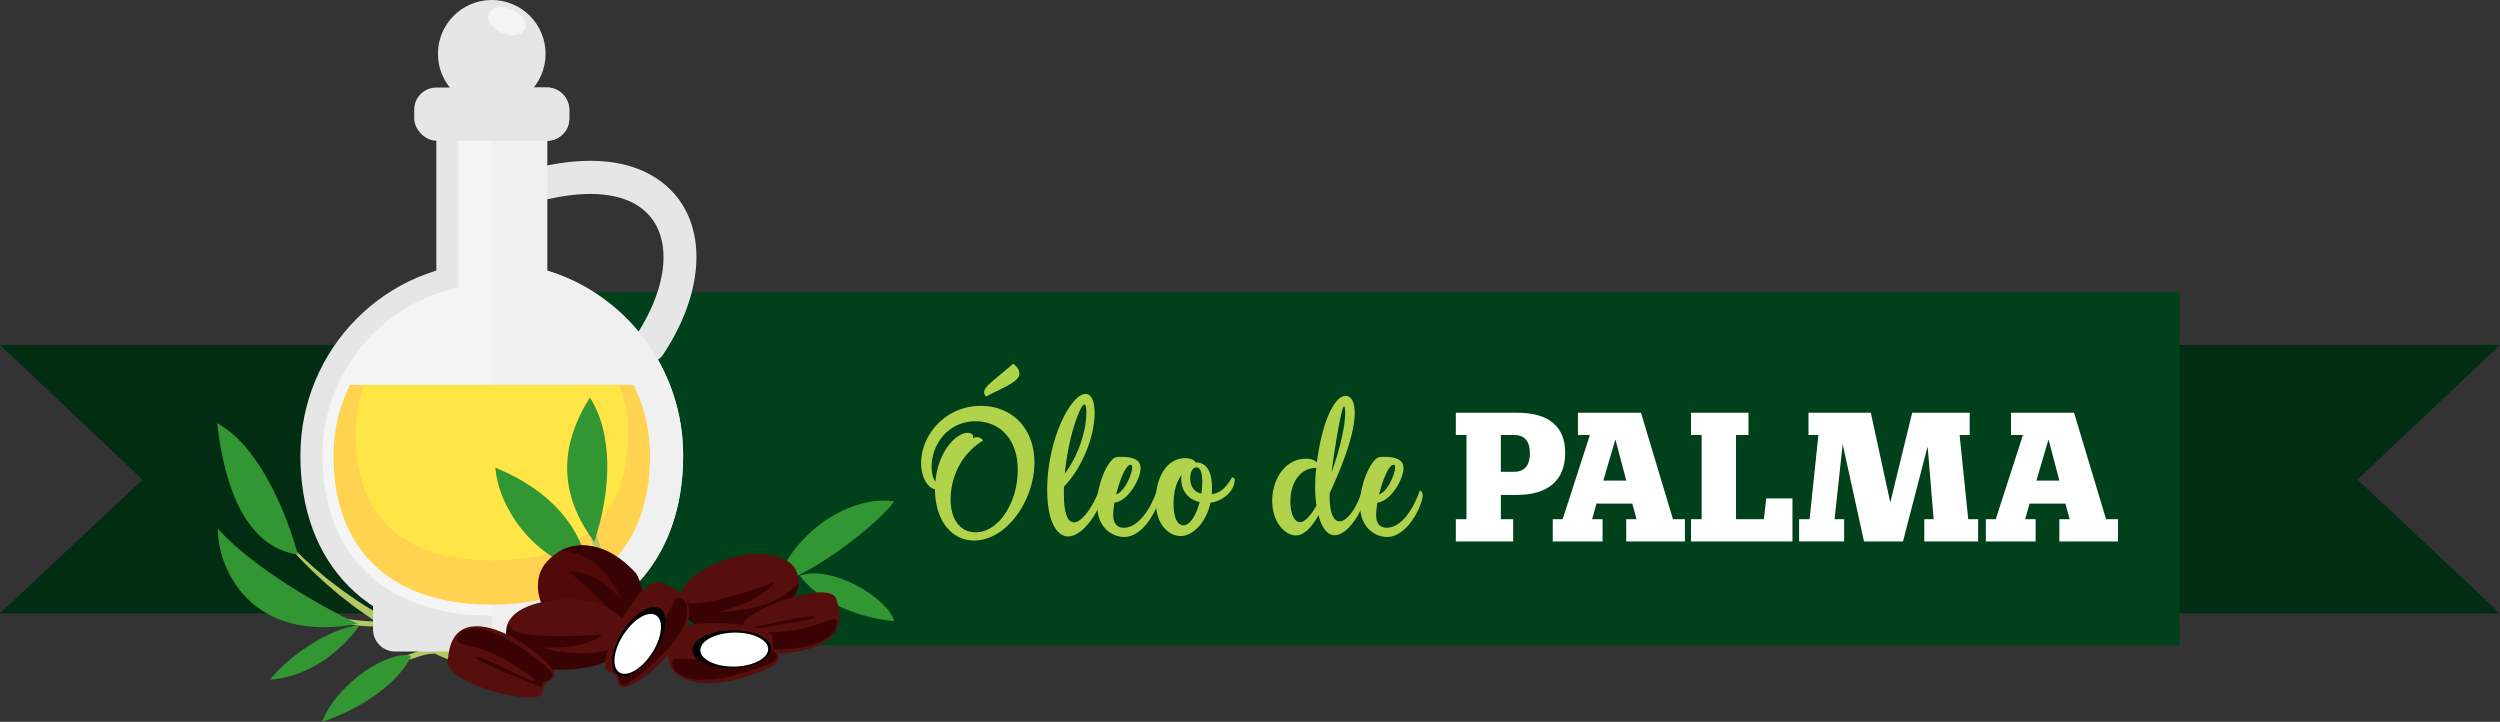 <svg id="Layer_1" data-name="Layer 1" xmlns="http://www.w3.org/2000/svg" viewBox="0 0 2067 596.78"><rect x="0" y="0" width="2067" height="596.78" fill="#333333" stroke="none"/><defs><style>.cls-1{fill:#022d13;}.cls-2{fill:#00401a;}.cls-3{fill:#b1d34b;}.cls-4{fill:#fff;}.cls-5{fill:#b4c864;}.cls-6{fill:#329632;}.cls-7{fill:#e6e6e6;}.cls-8{fill:#f5f5f5;}.cls-9{fill:#f0f0f0;}.cls-10{fill:#ffd250;}.cls-11{fill:#ffe646;}.cls-12{fill:#560f0d;}.cls-13{fill:#3a0303;}.cls-14{fill:#510808;}.cls-15{fill:#020000;}</style></defs><title>ilustra_new</title><polygon class="cls-1" points="1685 507.18 2067 507.18 1949.2 396.52 2067 285.18 1685 285.18 1685 507.18"/><rect class="cls-2" x="382" y="241.68" width="1420" height="292"/><polygon class="cls-1" points="382 507.18 0 507.18 117.8 396.52 0 285.18 382 285.18 382 507.18"/><path class="cls-3" d="M855.25,382.4c0,31.79-23.42,64.5-49.78,64.5-19.38,0-32.41-17.52-32.41-42.33-6.82-1.55-11.47-10.85-11.47-21.86,0-22.8,19.85-47.14,49.31-47.14C836.48,335.57,855.25,353.87,855.25,382.4Zm-13.8,6.2c0-27.6-16.75-40.32-34.89-40.32-21.71,0-36.29,18.15-36.29,37.68,0,4.66.78,8.69,3.1,12.41,2.17-25.12,17.06-40.47,26.67-40.47,2.64,0,4.5,1.08,4.5,3.1a4,4,0,0,1-.15,1.24,7.31,7.31,0,0,1,3.41-.77,5.59,5.59,0,0,1,5,2.79c-18.76,11.47-26.83,31.16-26.83,48.68,0,16.91,8.22,27.14,20.63,27.14C825.94,440.08,841.45,415.27,841.45,388.6Zm-26.21-60.78a5,5,0,0,1-1.55-3.41c0-1.55.93-3.42,2.79-5.43,4.19-4.34,15.66-13.18,21.24-18.3,2,1.55,5.12,4.65,5.12,8.06C842.84,315.72,829.82,320.22,815.24,327.82Z"/><path class="cls-3" d="M910.91,409.53c0,10.39-14.88,34-27.75,34-9.62,0-17.37-12.87-17.37-38.76,0-40.78,19.38-79.08,31.79-79.08,4.81,0,7.44,5.89,7.44,15.81,0,20.31-11,46.21-25.27,60.79-.16,1.7-.16,3.56-.16,5.27,0,17.05,2.95,24.34,8.69,24.34,5,0,14.11-9.92,20.31-26.2C910.14,405.66,910.91,407.21,910.91,409.53ZM880.37,391.7c11.32-15.35,17.83-35.2,17.83-50.86,0-4.18-.47-6.36-1.71-6.36s-2.32,2-3.56,4.66C887.19,351.54,882.23,371.54,880.37,391.7Z"/><path class="cls-3" d="M958.83,409.53c0,7.45-11.94,34.43-29.46,34.43-8.53,0-22.33-6.36-22.33-27,0-13.34,5.74-29.93,12.4-36.75,2-2,3.1-2.48,7.45-2.48,10.23,0,16.12,2.48,16.12,9.3,0,9.15-10.39,27.29-21.55,28.53a64.49,64.49,0,0,0-1.09,9.77c0,6.67,2.49,11,8.84,11,10.55,0,20.78-12.25,27.29-30.7C958.05,406.12,958.83,407.52,958.83,409.53Zm-36-.77c7.28-2.17,13.33-17.52,13.33-22.49,0-1.39-.47-2-1.4-2C930.92,384.26,925.8,396.66,922.86,408.76Z"/><path class="cls-3" d="M1000.85,415.58c-3.72,16.9-14.73,27.6-24.81,27.6-9.15,0-20.47-8.84-20.47-29,0-20.78,10.08-35.36,24.19-35.36,2.79,0,7.45.62,8.69,3.57h.77c7.29,0,12.87,6.05,12.87,21.09,0,1.7,0,3.41-.15,5.11,7.28-.93,12.09-5.89,16.59-13.8a2.06,2.06,0,0,1,2.32,2.33C1020.85,404.88,1012,414.34,1000.85,415.58Zm-9-.46c-10.08-2.33-15.2-10.08-15.2-18.77a26.58,26.58,0,0,1,.31-3.72c-4.18,5.43-6.67,13.8-6.67,23.88,0,11.17,3.11,17.83,8.07,17.83C984,434.34,989.07,425.82,991.86,415.12Zm-2.64-28.69c-2.48,0-5.12,2.64-5.12,9s2.64,11,9.15,12.72a64.2,64.2,0,0,0,.78-9.46C994,390.15,992.17,386.43,989.22,386.43Z"/><path class="cls-3" d="M1128.31,409.53c0,10.39-13.18,33-24.81,33-6.51,0-10.85-7-13.33-16.44-5.12,8.69-11.32,16.6-18.76,16.6-8.69,0-19.54-10.55-19.54-28.69s11-34.73,27.76-34.73c4.18,0,7.13.93,9.14,3.1a193.68,193.68,0,0,1,4.81-25c4.65-17.36,11.94-30.08,18.92-30.08,3.41,0,7.6,2.95,7.6,14.11,0,18-11,45.28-20.63,66.21a35.27,35.27,0,0,0-.15,3.57c0,9.15,2,19.85,8.22,19.85S1122,419.92,1126,405.66C1127.54,406.12,1128.31,407.67,1128.31,409.53Zm-39.85,8.53a104.16,104.16,0,0,1-1.08-15.66,134,134,0,0,1,.93-15.5h-.47c-12.25,0-20.93,11.47-20.93,27.75,0,9.92,3.26,17.06,7.91,17.06C1078.85,431.71,1083.66,426.28,1088.46,418.06ZM1101,390.15v.31c6.36-17.83,11.17-37.21,11.17-49.15,0-3.1-.31-5.28-.93-5.28-.47,0-1.09,1.4-1.86,4.66C1106.76,351.23,1103,374,1101,390.15Z"/><path class="cls-3" d="M1176.23,409.53c0,7.45-11.94,34.43-29.46,34.43-8.53,0-22.33-6.36-22.33-27,0-13.34,5.74-29.93,12.4-36.75,2-2,3.11-2.48,7.45-2.48,10.23,0,16.12,2.48,16.12,9.3,0,9.15-10.39,27.29-21.55,28.53a64.49,64.49,0,0,0-1.09,9.77c0,6.67,2.49,11,8.84,11,10.55,0,20.78-12.25,27.29-30.7C1175.45,406.12,1176.23,407.52,1176.23,409.53Zm-36-.77c7.28-2.17,13.33-17.52,13.33-22.49,0-1.39-.46-2-1.39-2C1148.32,384.26,1143.2,396.66,1140.26,408.76Z"/><path class="cls-4" d="M1254.59,341.27c26.45,0,39.52,11.85,39.52,33.13,0,22-13.38,34.81-40.13,34.81h-13.07v20.06h10.18v18.39h-47.42V429.27h8.82V359.66h-8.82V341.27ZM1252,390.06c8.36,0,12.92-5.17,12.92-15.2s-4.41-15.2-12.92-15.2h-11.1v30.4Z"/><path class="cls-4" d="M1393.06,447.66h-48.49V429.27h8.51l-3.49-12.92H1320l-3.65,12.92H1325v18.39h-41.19V429.27h8.2l22.5-69.61h-9.88V341.27h52.13l26.45,88h9.88Zm-57.45-84.36-10,34.05h19Z"/><path class="cls-4" d="M1482,447.66h-83.9V429.27h8.82V359.66h-8.82V341.27h47.57v18.39h-10.33v69.61h23l2-17.18H1482Z"/><path class="cls-4" d="M1635.5,447.66H1591V429.27h7.75l-5-60.19-20.37,78.58h-32.22l-17.63-80.4-6.69,62h7.9v18.39h-37.23V429.27h8.66l7.29-69.61h-8.2V341.27h51.52l16.11,74.17,18.09-74.17h47.57v18.39h-8.36l7.15,69.61h8.21Z"/><path class="cls-4" d="M1751.17,447.66h-48.49V429.27h8.51l-3.49-12.92h-29.64l-3.65,12.92h8.66v18.39h-41.19V429.27h8.21l22.5-69.61h-9.88V341.27h52.13l26.45,88h9.88Zm-57.46-84.36-10,34.05h19Z"/><path class="cls-5" d="M357.61,536.27c-6.3.34-11.54,2.15-16.67,3.92-2.05.7-4.13,1.42-6.29,2a2.13,2.13,0,0,0-1.44,2.63,2.1,2.1,0,0,0,2.63,1.44c2.22-.64,4.36-1.37,6.48-2.11,8.09-2.78,15.73-5.4,27.41-2.4a2.12,2.12,0,1,0,1.06-4.11A43.09,43.09,0,0,0,357.61,536.27Z"/><path class="cls-5" d="M281,510.42a2.12,2.12,0,0,0-.42,4.17c16.45,4.27,38.93,3.47,39.87,3.44a2,2,0,0,0,2-2.2,2.12,2.12,0,0,0-2.2-2c-.22,0-22.8.81-38.64-3.31A2.35,2.35,0,0,0,281,510.42Z"/><path class="cls-5" d="M221.57,429.34s8,12.42,23,28.69c3.63,4.17,8,8.28,12.38,12.86,4.68,4.25,9.36,9.07,14.7,13.47l8,6.86c2.75,2.26,5.65,4.41,8.52,6.65,5.67,4.59,11.82,8.71,17.91,12.93,3,2.17,6.13,4.16,9.3,6.05l9.4,5.76c6.24,3.81,12.73,6.94,18.83,10.31s12.41,5.81,18.19,8.55,11.5,4.76,16.71,6.79,10,4,14.34,5.22l11.27,3.43,9.83,3a6.36,6.36,0,0,0,3.7-12.18l-.31-.09-.44-.11-9.63-2.37-11.07-2.72c-4.31-.93-8.95-2.74-14.14-4.3s-10.84-3.26-16.57-5.7-12-4.48-18.14-7.37-12.62-5.67-18.92-9q-4.71-2.57-9.5-5.14c-3.21-1.68-6.38-3.47-9.43-5.44-6.2-3.81-12.47-7.53-18.28-11.74-2.94-2.06-5.92-4-8.75-6.1l-8.28-6.33c-5.52-4.07-10.38-8.57-15.26-12.54-4.58-4.28-9.13-8.13-12.95-12.08A233.61,233.61,0,0,1,221.57,429.34Z"/><path class="cls-6" d="M266.26,596.78c36.5-12.07,65-34.86,73.75-54.45C321.94,537.21,279.59,563.67,266.26,596.78Z"/><path class="cls-6" d="M180.14,437.12c-.45,30.82,25.38,95.77,115.76,78.64C265.68,501.74,207.86,468.53,180.14,437.12Z"/><path class="cls-6" d="M246.3,458.5c-28.4-4-57.63-29-66.75-108.63C225,374.74,246.3,458.5,246.3,458.5Z"/><path class="cls-6" d="M223.22,562c32.82-2.59,59-23.65,74.25-45.19C271.06,519.28,236.6,544.51,223.22,562Z"/><path class="cls-7" d="M536.72,299.49a13.69,13.69,0,0,1-11.38-21.28c24.44-36.74,30.07-73.48,14.7-95.91-14.17-20.67-44.71-27-86-17.83a13.69,13.69,0,1,1-5.93-26.73c71.43-15.84,102.4,11.41,114.51,29.07,21.82,31.84,16.26,80.33-14.49,126.57A13.71,13.71,0,0,1,536.72,299.49Z"/><path class="cls-7" d="M564.81,376.65c0,88.22-54.6,150.62-158.23,150.62s-158.22-62.4-158.22-150.62S319.19,216.9,406.58,216.9,564.81,288.42,564.81,376.65Z"/><path class="cls-7" d="M504.71,520.42a18.27,18.27,0,0,1-18.26,18.26H326.71a18.26,18.26,0,0,1-18.26-18.26V493H504.71Z"/><rect class="cls-7" x="360.75" y="84.36" width="91.67" height="157.46"/><path class="cls-8" d="M406.58,509c-87.65,0-140-49.48-140-132.36,0-61.86,40.89-117.55,99.46-135.43L379,237.28V102.61h55.15V237.28l12.93,3.94c58.55,17.88,99.46,73.57,99.46,135.43C546.55,459.53,494.23,509,406.58,509Z"/><path class="cls-9" d="M486.45,538.68a18.27,18.27,0,0,0,18.26-18.26V501.08c39.57-26.27,60.1-70.47,60.1-124.43,0-72.13-47.37-133-112.39-152.88V116.31a18.26,18.26,0,0,0,18.25-18.26V90.63a18.25,18.25,0,0,0-18.25-18.25H406.58v466.3Z"/><rect class="cls-7" x="342.49" y="72.38" width="128.18" height="43.93" rx="18.26"/><path class="cls-10" d="M523.83,318.27H289.34a132.57,132.57,0,0,0-13.6,58.38c0,78.32,47.69,123.23,130.84,123.23S537.42,455,537.42,376.65A132.56,132.56,0,0,0,523.83,318.27Z"/><circle class="cls-7" cx="406.58" cy="44.5" r="44.5"/><path class="cls-8" d="M434.1,23.76C431.83,29.07,423.3,30.52,415,27S401.9,16.32,404.16,11,415,4.23,423.23,7.76,436.36,18.44,434.1,23.76Z"/><path class="cls-11" d="M511.85,318.27H301.31A113.21,113.21,0,0,0,294,358.39c0,68.68,38.93,105,112.58,105s112.59-36.3,112.59-105A113.22,113.22,0,0,0,511.85,318.27Z"/><path class="cls-5" d="M512.86,485a2.58,2.58,0,0,1-1.28-.34c-14.16-8-22.41-37.64-22.76-38.9a2.62,2.62,0,0,1,5.06-1.39c.08.29,8,28.8,20.28,35.74a2.62,2.62,0,0,1-1.3,4.89Z"/><path class="cls-5" d="M507.12,483.05c-12.87,0-22.91-9-23.36-9.37a2.62,2.62,0,0,1,3.52-3.88c.1.09,10.41,9.23,22.33,7.87a2.62,2.62,0,1,1,.6,5.21A26.91,26.91,0,0,1,507.12,483.05Z"/><path class="cls-6" d="M487.74,328.68c-20.53,32.48-30.66,73.59,3.61,119.28C505.59,405.27,507,358.73,487.74,328.68Z"/><path class="cls-6" d="M409.58,386.65c45.69,18.75,71.31,49.22,77.74,86.3C440.84,463.12,412,419,409.58,386.65Z"/><path class="cls-6" d="M739.4,414.52c-35.47-5.41-83.57,24.41-98.07,69.35C680,470.45,729.18,429.55,739.4,414.52Z"/><path class="cls-6" d="M661.24,475.92C687.7,466.7,734,494.36,739.4,513.6,739.4,513.6,687.7,510.4,661.24,475.92Z"/><path class="cls-12" d="M597.88,463.34c27.55-10.14,53.58-5,59.85,7.46,16.85,33.38-49.54,49.86-49.54,49.86S569,525.23,562.66,501.3s35.22-38,35.22-38"/><path class="cls-13" d="M563.08,494.28c3.75,15.21,76.6-12.83,76.6-12.83s-6.27,14.74-45.58,24.36c26.94-.45,52.23-7.6,66.37-24.22-.88,5.67-3.33,26.79-52.28,39.07-22.32,1.74-47.57-2.66-45.11-26.38"/><path class="cls-14" d="M463.24,519.58c-20.8-16.64-23.43-41.85-11.19-55.1,32.88-35.61,73.81,9.6,73.81,9.6s18.23,30-7.26,50.71-55.36-5.21-55.36-5.21"/><path class="cls-13" d="M510.38,529c16.28-12.93-40.11-56.15-40.11-56.15s19.06-4.2,43.14,22.66c-9.43-22.35-26-39-49.85-40.22,6.84-2.91,32-14.42,62.3,18.83,9.38,17.65,12.66,41.7-15.48,54.88"/><path class="cls-12" d="M691.84,497.25c-.47-21.21-80.5,8.48-77.46,19.93s-3,9.55-2.69,16.18c.45,11.24,99.57,15.16,80.15-36.11"/><path class="cls-13" d="M617.13,520.17c11.66-2.67,54.37-13.14,55.74-10s-48.86,8.31-48.71,10.9,29.68,2.11,46.7-3.21,20-9,21-2.84S681.62,541.89,621,535.72c-14-1.54-5.28-9.25-4-10.51s.18-5,.18-5"/><path class="cls-12" d="M553.32,529.81c-2.69-22.8,87.12-15.41,85.6-2.25s4.59,9.31,5.3,16.47c1.22,12.15-103.89,46.48-90.9-14.22"/><path class="cls-13" d="M636.44,531.59c-12.83.7-60,2.49-61,6.29s53.37-6,53.59-3.17S597.74,546,578.8,545.49s-22.72-3.55-22.83,3.35,15,25.57,78.74.53c14.73-5.91,4.24-11.49,2.68-12.44s-.95-5.34-.95-5.34"/><path class="cls-15" d="M637.43,535.32c-.89-8.64-16.15-15-34.08-14.2s-31.73,8.46-30.83,17.1,16.15,15,34.08,14.2,31.73-8.46,30.83-17.1"/><path class="cls-4" d="M635.08,535.94c-.78-7.72-14-13.48-29.42-12.85s-27.38,7.41-26.6,15.13,14,13.49,29.42,12.86,27.38-7.41,26.6-15.14"/><path class="cls-12" d="M462.68,495.65c29.28-2.18,52.88,10,55.49,23.63,7,36.72-61.34,34.31-61.34,34.31s-39-6.4-38.45-31.14,44.3-26.8,44.3-26.8"/><path class="cls-13" d="M420.71,515.81c-.58,15.66,77.18,8.74,77.18,8.74S487.81,537,447.37,535.44c26,7,52.3,7.06,70.46-5-2.4,5.21-10.56,24.84-61,23.19-21.94-4.47-45-15.64-36.12-37.78"/><path class="cls-12" d="M370.52,543.77c-9,20.73,75.72,41.82,78.08,28.9s6.89-7.37,9.59-13.92c4.59-11.12-82.26-76.46-87.67-15"/><path class="cls-13" d="M447.48,568.08c-11.61-4.67-54.44-21.1-54.26-25s47.37,22.34,48.38,19.75S416,542.35,398.43,536.91s-21.91-3.75-20-10.31,21.08-19.51,72.57,24.13c11.85,10.19.61,12.19-1.09,12.6s-2.4,4.75-2.4,4.75"/><path class="cls-12" d="M549.24,482.78c-18-14.25-58.77,66.11-46.77,71.72s5.52,8.78,11.24,13.14c9.71,7.41,94-64.12,35.53-84.86"/><path class="cls-13" d="M507.2,554.5c7.32-10.57,33.54-49.76,37.29-48.62s-33.05,42.32-30.78,44,26-20.78,35.53-37.19,8.89-21.2,14.82-17.68,13.93,26.15-40.82,67.34c-12.75,9.44-12-2.41-12-4.24s-4-3.6-4-3.6"/><path class="cls-15" d="M509.85,557.3c-6.89-5.29-4.3-21.62,5.77-36.47s23.83-22.6,30.72-17.3,4.31,21.62-5.77,36.46-23.83,22.6-30.72,17.31"/><path class="cls-4" d="M511.62,555.62c-6.18-4.71-4.17-19,4.47-31.79s20.66-19.44,26.83-14.73,4.17,18.95-4.47,31.79-20.66,19.44-26.83,14.73"/></svg>